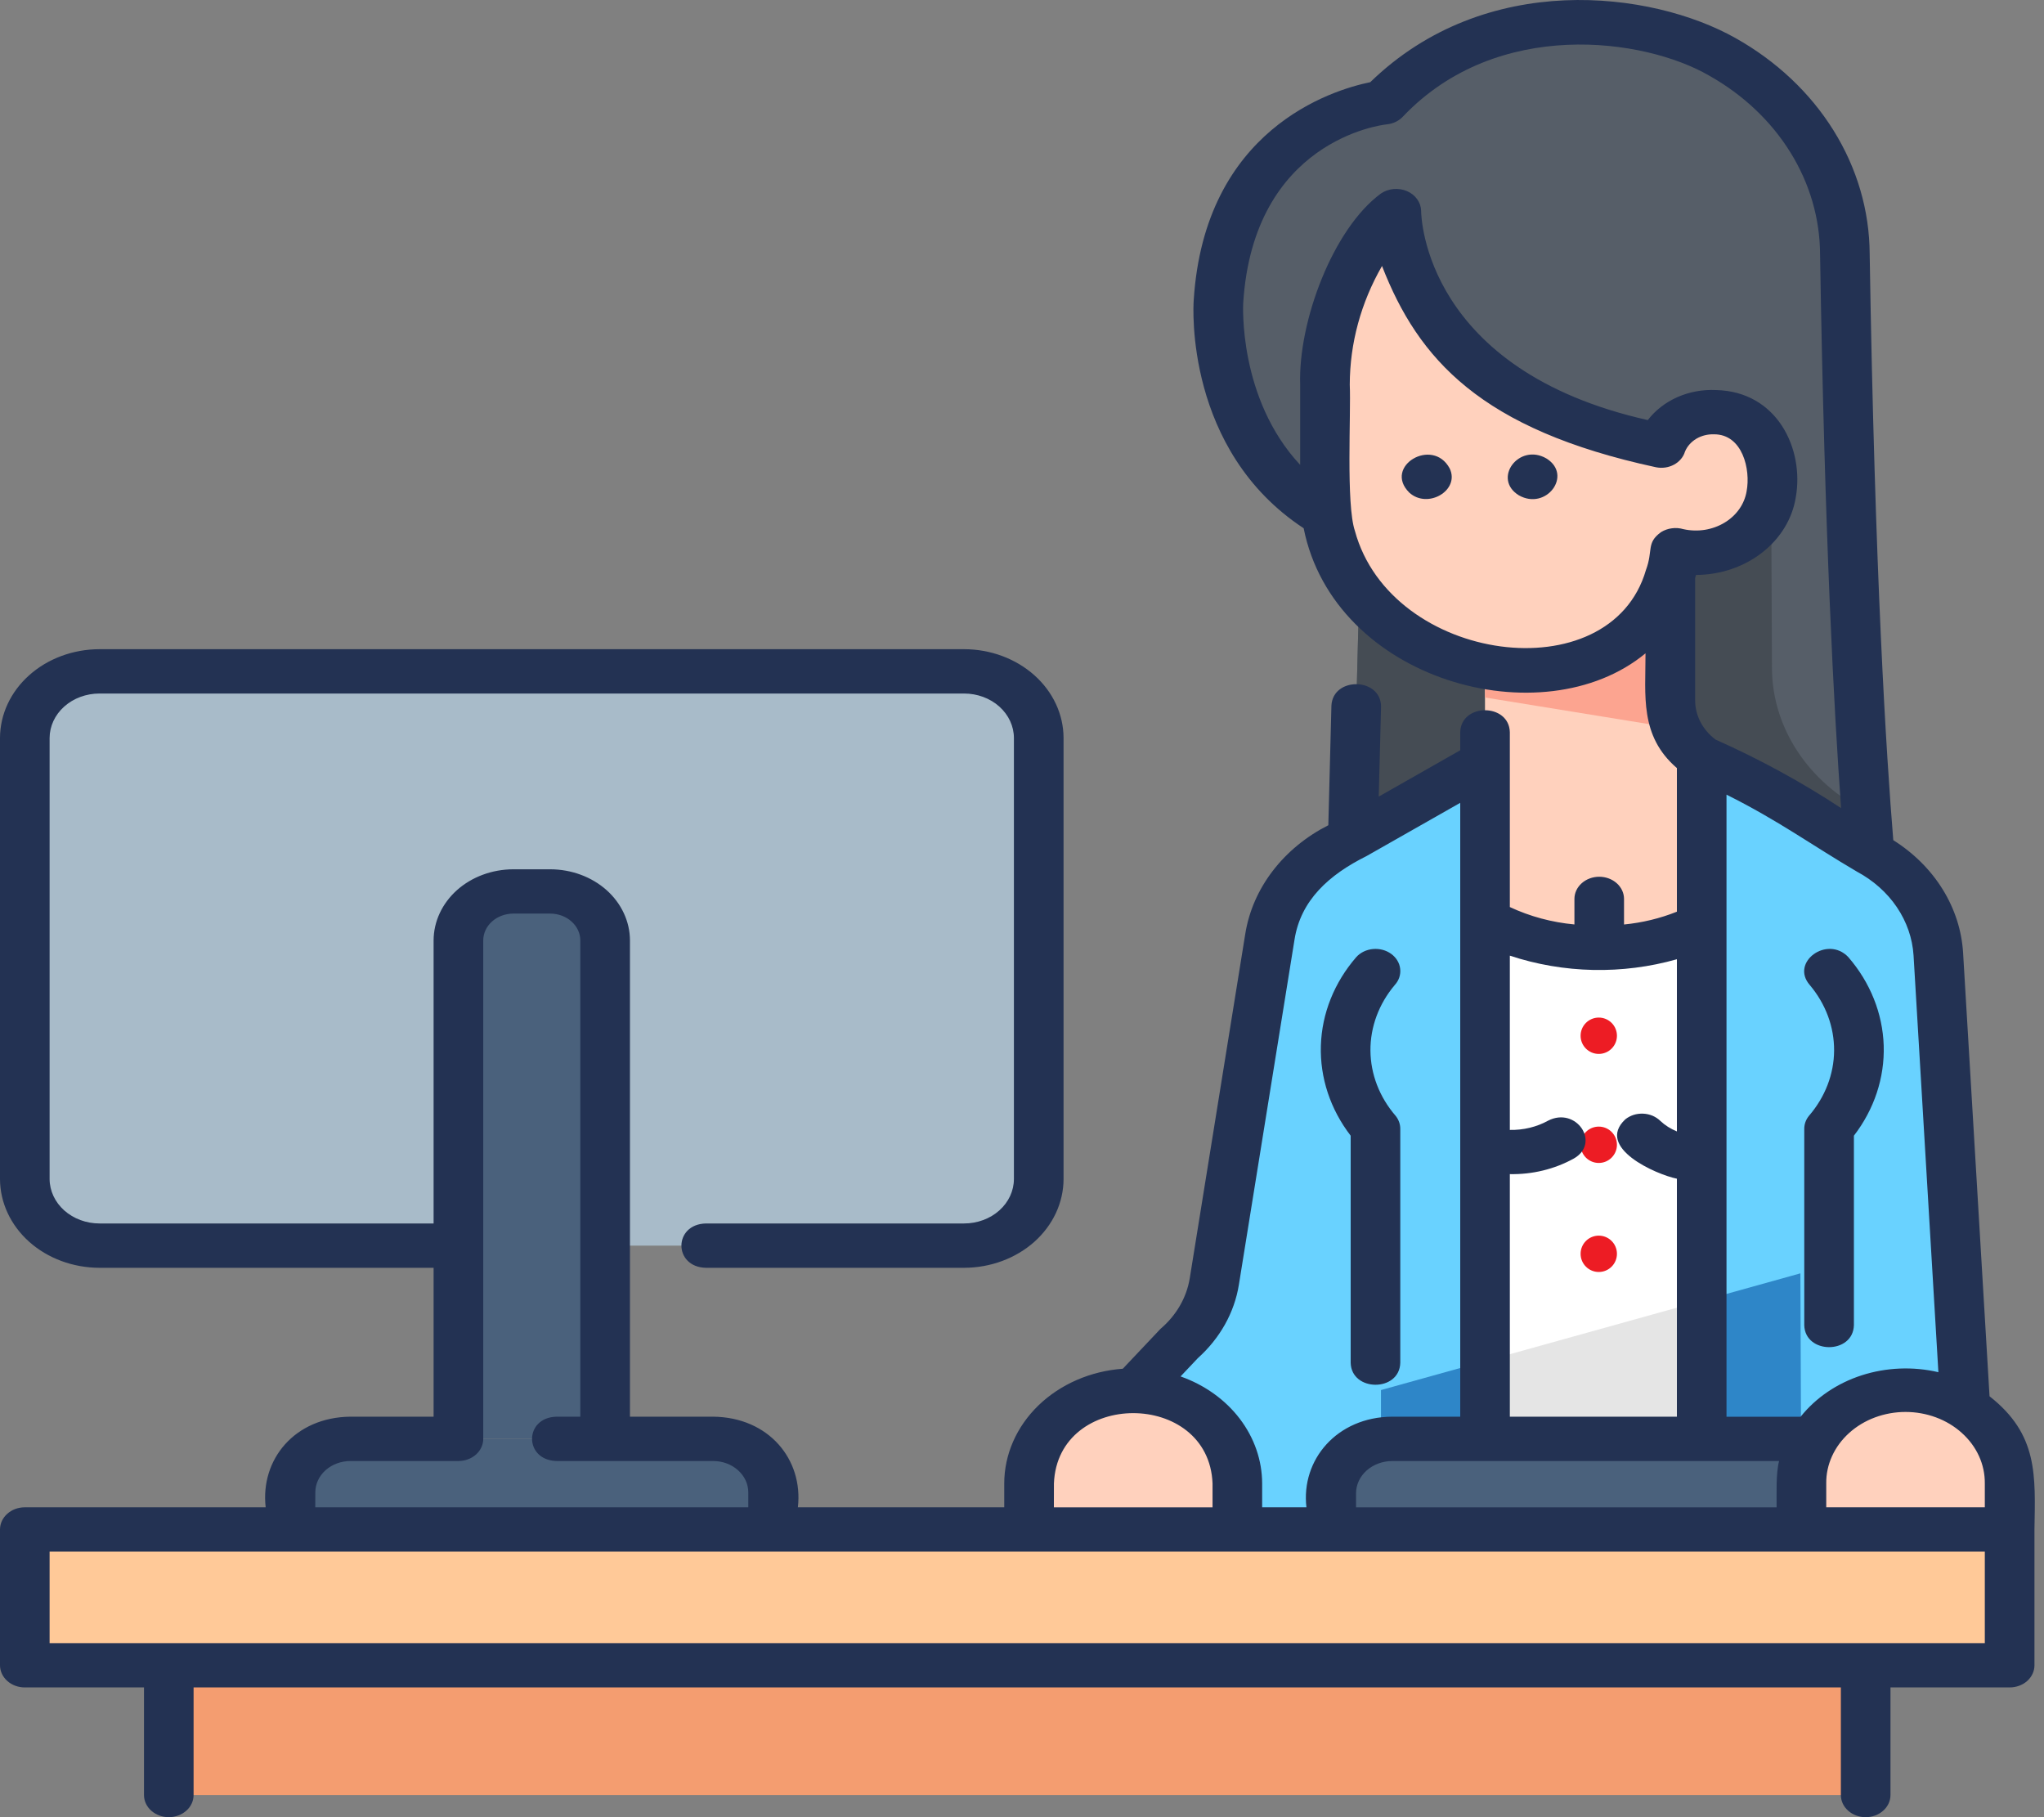 <svg width="45" height="40" viewBox="0 0 45 40" fill="none" xmlns="http://www.w3.org/2000/svg">
<rect x="0" y="0" width="45" height="40" fill="#808080" stroke="none"/>
<path d="M30.468 2.254C30.468 2.254 27.08 2.579 26.825 6.645C26.825 6.645 26.57 10.385 29.958 11.719L29.74 20.175L41.251 19.72C41.251 19.72 40.784 15.933 40.616 5.591C40.609 4.724 40.359 3.873 39.888 3.115C39.417 2.357 38.74 1.716 37.92 1.252C36.399 0.366 32.822 -0.211 30.468 2.254Z" fill="#565E68"/>
<path d="M41.086 17.866C40.458 17.549 39.934 17.09 39.57 16.534C39.205 15.978 39.012 15.346 39.011 14.701L38.994 10.878L31.061 11.17L29.947 12.166L29.74 20.175L41.251 19.719C41.251 19.719 41.182 19.154 41.086 17.866Z" fill="#454C54"/>
<path d="M32.693 16.783V12.475L36.772 11.424V15.414C36.772 15.66 36.835 15.902 36.954 16.123C37.074 16.344 37.248 16.538 37.463 16.69L38.183 17.563V21.855H31.563V18.874L32.693 16.783Z" fill="#FFD1BD"/>
<path d="M31.563 21.854H33.304L32.693 16.783L31.563 18.873V21.854Z" fill="#FCA490"/>
<path d="M38.182 21.855V17.564L37.463 16.691L36.769 22.631L38.182 21.855Z" fill="#FCA490"/>
<path d="M31.411 19.047C32.757 21.391 37.565 21.523 38.894 19.047V33.666H31.411V19.047Z" fill="white"/>
<circle cx="35.198" cy="25.199" r="0.4" fill="#ED1C24"/>
<circle cx="35.198" cy="22.799" r="0.4" fill="#ED1C24"/>
<circle cx="35.198" cy="27.599" r="0.4" fill="#ED1C24"/>
<path d="M31.411 30.318V33.667H38.894V28.235L31.411 30.318Z" fill="#E5E5E5"/>
<path d="M32.695 16.783L29.362 18.676C28.985 18.89 28.665 19.174 28.423 19.509C28.18 19.844 28.022 20.222 27.959 20.616L26.734 28.213C26.651 28.726 26.383 29.201 25.969 29.564L23.976 31.672V33.666H32.695V16.783Z" fill="#69D2FF"/>
<path d="M43.428 33.667L42.672 21.004C42.647 20.566 42.504 20.139 42.257 19.76C42.01 19.381 41.666 19.06 41.252 18.823C40.224 18.235 39.161 17.417 37.462 16.691V33.667H43.428Z" fill="#69D2FF"/>
<path d="M30.403 30.598V33.667H32.694V29.961L30.403 30.598Z" fill="#2E86C8"/>
<path d="M37.464 28.634V33.667H39.659L39.637 28.029L37.464 28.634Z" fill="#2E86C8"/>
<path d="M21.227 14.778H2.191C1.283 14.778 0.548 15.435 0.548 16.245V25.952C0.548 26.762 1.283 27.419 2.191 27.419H21.227C22.134 27.419 22.87 26.762 22.87 25.952V16.245C22.87 15.435 22.134 14.778 21.227 14.778Z" fill="#A8BBC9"/>
<path d="M13.322 31.672H10.092V20.701C10.092 20.415 10.219 20.141 10.445 19.939C10.672 19.737 10.979 19.623 11.299 19.623H12.115C12.435 19.623 12.742 19.737 12.968 19.939C13.195 20.141 13.322 20.415 13.322 20.701V31.672Z" fill="#4A617C"/>
<path d="M17.019 33.667H6.394V32.849C6.394 32.695 6.428 32.542 6.495 32.399C6.561 32.256 6.658 32.127 6.78 32.017C6.903 31.908 7.048 31.821 7.208 31.762C7.368 31.703 7.539 31.673 7.712 31.673H15.701C15.874 31.673 16.045 31.703 16.205 31.762C16.365 31.821 16.511 31.908 16.633 32.017C16.755 32.127 16.852 32.256 16.919 32.399C16.985 32.542 17.019 32.695 17.019 32.849L17.019 33.667Z" fill="#4A617C"/>
<path d="M24.948 30.606C24.647 30.606 24.349 30.659 24.071 30.762C23.793 30.865 23.54 31.016 23.328 31.206C23.115 31.396 22.946 31.621 22.831 31.87C22.715 32.118 22.656 32.384 22.656 32.653V33.667H27.241V32.653C27.241 32.11 26.999 31.589 26.569 31.206C26.139 30.822 25.556 30.606 24.948 30.606Z" fill="#FFD1BD"/>
<path d="M36.773 11.424L32.694 12.475V15.353L36.916 16.039C36.637 15.736 36.823 11.854 36.773 11.424Z" fill="#FCA490"/>
<path d="M30.741 4.643C30.741 4.643 30.741 8.707 36.571 9.808C36.903 8.853 38.456 8.824 38.855 9.773C39.425 10.985 38.518 12.473 36.885 12.111C36.854 13.174 35.539 15.336 32.559 14.632C31.5 14.374 29.816 13.675 29.3 11.803C29.07 11.111 29.207 9.2 29.171 8.466C29.168 7.169 29.711 5.504 30.741 4.643Z" fill="#FFD1BD"/>
<path d="M40.594 31.672H30.666C30.306 31.672 29.96 31.8 29.706 32.027C29.451 32.255 29.308 32.563 29.308 32.885V33.666H41.951V32.885C41.952 32.726 41.916 32.568 41.848 32.421C41.78 32.274 41.68 32.14 41.554 32.027C41.428 31.915 41.278 31.825 41.113 31.764C40.949 31.703 40.772 31.672 40.594 31.672Z" fill="#4A617C"/>
<path d="M44.245 33.667H0.548V36.657H44.245V33.667Z" fill="#FFC998"/>
<path d="M41.073 36.657H3.715V39.512H41.073V36.657Z" fill="#F49D70"/>
<path d="M41.952 30.606C41.651 30.606 41.353 30.659 41.075 30.762C40.797 30.865 40.544 31.016 40.331 31.206C40.118 31.396 39.95 31.621 39.834 31.87C39.719 32.118 39.66 32.384 39.66 32.653V33.667H44.244V32.653C44.244 32.11 44.003 31.589 43.573 31.206C43.143 30.822 42.56 30.606 41.952 30.606Z" fill="#FFD1BD"/>
<path d="M43.801 30.735L43.219 20.977C43.19 20.487 43.036 20.008 42.77 19.578C42.504 19.148 42.132 18.777 41.682 18.494C41.529 16.635 41.276 12.643 41.162 5.584C41.157 4.635 40.884 3.702 40.367 2.872C39.851 2.042 39.108 1.343 38.208 0.838C36.364 -0.201 32.709 -0.662 30.167 1.809C29.318 1.983 26.516 2.845 26.28 6.614C26.27 6.751 26.088 9.911 28.701 11.628C29.371 14.986 33.965 16.251 36.227 14.381C36.229 15.308 36.093 16.197 36.918 16.907V20.068C36.549 20.216 36.156 20.311 35.754 20.35V19.787C35.754 19.658 35.697 19.534 35.594 19.442C35.492 19.351 35.353 19.299 35.208 19.299C35.063 19.299 34.924 19.351 34.822 19.442C34.719 19.534 34.662 19.658 34.662 19.787V20.349C34.165 20.303 33.682 20.173 33.24 19.966C33.24 19.472 33.24 16.534 33.24 16.116C33.222 15.474 32.166 15.473 32.148 16.116V16.515L30.354 17.535L30.405 15.554C30.403 14.911 29.347 14.889 29.312 15.531L29.244 18.165C28.757 18.412 28.339 18.755 28.022 19.168C27.705 19.58 27.498 20.052 27.417 20.547L26.192 28.145C26.121 28.567 25.896 28.956 25.55 29.25L24.719 30.129C24.009 30.18 23.346 30.469 22.862 30.936C22.379 31.404 22.11 32.016 22.109 32.653V33.179H17.566C17.686 32.127 16.928 31.198 15.702 31.184H13.869V20.701C13.868 20.286 13.683 19.888 13.355 19.594C13.026 19.301 12.58 19.136 12.115 19.135H11.3C10.835 19.136 10.389 19.301 10.06 19.594C9.732 19.888 9.547 20.286 9.546 20.701V26.931H2.19C1.899 26.931 1.62 26.827 1.414 26.644C1.209 26.46 1.093 26.212 1.092 25.952V16.245C1.093 15.986 1.208 15.737 1.414 15.553C1.62 15.369 1.899 15.266 2.19 15.266H21.225C21.516 15.266 21.795 15.369 22.001 15.553C22.206 15.737 22.322 15.986 22.322 16.245V25.952C22.322 26.212 22.206 26.461 22.001 26.644C21.795 26.828 21.516 26.931 21.225 26.931H15.542C14.821 26.947 14.823 27.892 15.542 27.907H21.225C21.806 27.906 22.362 27.7 22.773 27.334C23.183 26.967 23.414 26.47 23.415 25.952V16.245C23.414 15.727 23.183 15.23 22.773 14.864C22.362 14.497 21.806 14.291 21.225 14.29H2.19C1.609 14.291 1.052 14.497 0.642 14.864C0.232 15.23 0.001 15.727 0 16.245V25.952C0.001 26.47 0.232 26.967 0.642 27.334C1.052 27.7 1.609 27.906 2.19 27.907H9.546V31.184H7.713C6.486 31.198 5.729 32.127 5.849 33.179H0.546C0.401 33.179 0.262 33.23 0.16 33.322C0.058 33.413 0 33.537 0 33.667V36.656C0 36.786 0.058 36.91 0.16 37.001C0.262 37.093 0.401 37.144 0.546 37.144H3.17V39.512C3.17 39.641 3.227 39.766 3.33 39.857C3.432 39.948 3.571 40 3.716 40C3.861 40 4 39.948 4.102 39.857C4.205 39.766 4.262 39.641 4.262 39.512V37.144H40.528V39.512C40.528 39.642 40.585 39.766 40.688 39.857C40.79 39.949 40.929 40 41.074 40C41.219 40 41.358 39.949 41.46 39.857C41.563 39.766 41.62 39.642 41.62 39.512V37.144H44.244C44.388 37.144 44.527 37.093 44.63 37.002C44.732 36.91 44.79 36.786 44.79 36.657V33.667C44.809 32.478 44.875 31.577 43.801 30.735ZM40.879 19.185C41.24 19.378 41.543 19.647 41.76 19.968C41.978 20.29 42.104 20.654 42.128 21.029L42.675 30.205C42.118 30.075 41.529 30.099 40.988 30.273C40.446 30.448 39.977 30.766 39.642 31.185H38.01V17.492C39.15 18.06 39.902 18.612 40.879 19.185ZM28.624 8.466V10.233C27.258 8.77 27.369 6.697 27.37 6.672C27.595 3.093 30.411 2.751 30.526 2.738C30.6 2.731 30.671 2.711 30.735 2.679C30.799 2.647 30.855 2.603 30.901 2.551C32.968 0.393 36.198 0.833 37.633 1.667C38.377 2.086 38.99 2.666 39.416 3.353C39.843 4.04 40.067 4.813 40.07 5.598C40.171 11.82 40.379 15.675 40.533 17.788C39.662 17.215 38.737 16.71 37.769 16.28C37.628 16.174 37.514 16.041 37.437 15.892C37.359 15.742 37.319 15.579 37.32 15.415V12.72C37.326 12.699 37.333 12.677 37.339 12.656C37.875 12.653 38.391 12.479 38.794 12.164C39.198 11.85 39.461 11.417 39.536 10.943C39.723 9.881 39.127 8.616 37.779 8.586C37.486 8.572 37.194 8.625 36.931 8.741C36.668 8.857 36.443 9.031 36.277 9.247C31.379 8.147 31.288 4.789 31.287 4.641C31.285 4.55 31.255 4.461 31.2 4.385C31.145 4.308 31.068 4.247 30.976 4.207C30.885 4.168 30.783 4.152 30.681 4.161C30.58 4.17 30.484 4.204 30.403 4.259C29.345 5.035 28.579 7.08 28.624 8.466ZM36.569 11.713C36.239 11.953 36.399 12.111 36.237 12.546C35.452 15.258 30.623 14.607 29.829 11.686C29.631 11.097 29.745 9.11 29.716 8.466C29.718 7.558 29.961 6.663 30.426 5.855C31.224 7.906 32.602 9.455 36.457 10.285C36.593 10.313 36.735 10.292 36.854 10.228C36.973 10.164 37.06 10.061 37.096 9.941C37.143 9.826 37.231 9.727 37.345 9.658C37.46 9.59 37.595 9.556 37.733 9.56C38.363 9.556 38.544 10.333 38.453 10.813C38.43 10.952 38.375 11.086 38.291 11.206C38.207 11.325 38.096 11.428 37.965 11.506C37.834 11.585 37.686 11.638 37.53 11.663C37.375 11.687 37.215 11.682 37.062 11.648C36.98 11.624 36.892 11.617 36.807 11.629C36.721 11.64 36.64 11.669 36.569 11.713ZM33.24 25.845C33.735 25.855 34.222 25.736 34.643 25.505C35.252 25.165 34.702 24.348 34.081 24.669C33.829 24.808 33.537 24.878 33.24 24.872V21.036C34.422 21.428 35.717 21.456 36.918 21.115V24.905C36.781 24.849 36.657 24.771 36.554 24.674C36.505 24.626 36.447 24.588 36.383 24.56C36.318 24.533 36.248 24.517 36.176 24.514C36.104 24.511 36.033 24.52 35.965 24.541C35.898 24.563 35.835 24.596 35.782 24.639C35.118 25.262 36.459 25.852 36.918 25.946V31.184H33.24V25.845ZM39.168 32.16C39.094 32.442 39.116 32.886 39.113 33.18H29.854V32.872C29.854 32.683 29.938 32.502 30.087 32.369C30.237 32.236 30.439 32.161 30.651 32.16H39.168ZM26.371 29.896C26.858 29.459 27.175 28.894 27.274 28.284L28.499 20.687C28.634 19.817 29.257 19.256 30.085 18.844L32.148 17.672V31.184H30.651C29.435 31.19 28.639 32.132 28.762 33.179H27.787V32.653C27.786 32.145 27.614 31.649 27.294 31.229C26.974 30.809 26.52 30.485 25.991 30.298L26.371 29.896ZM23.203 32.653C23.285 30.59 26.613 30.591 26.695 32.653V33.18H23.202L23.203 32.653ZM6.942 32.85C6.942 32.667 7.023 32.492 7.168 32.362C7.313 32.233 7.509 32.161 7.714 32.16H10.092C10.237 32.16 10.376 32.109 10.479 32.018C10.581 31.926 10.639 31.802 10.639 31.673V20.701C10.639 20.544 10.709 20.394 10.832 20.284C10.956 20.173 11.124 20.111 11.3 20.11H12.115C12.291 20.111 12.459 20.173 12.582 20.284C12.706 20.394 12.776 20.544 12.776 20.701V31.184H12.254C11.534 31.2 11.533 32.143 12.254 32.16H15.702C15.906 32.16 16.103 32.233 16.247 32.362C16.392 32.491 16.474 32.666 16.474 32.849V33.179H6.941L6.942 32.85ZM43.697 36.169H1.092V34.154H43.697V36.169ZM43.697 33.179H40.206V32.653C40.203 32.447 40.247 32.243 40.334 32.052C40.421 31.861 40.549 31.688 40.711 31.542C40.874 31.395 41.067 31.279 41.28 31.2C41.493 31.121 41.721 31.08 41.952 31.08C42.182 31.08 42.41 31.121 42.623 31.2C42.836 31.279 43.029 31.395 43.191 31.542C43.354 31.688 43.482 31.861 43.569 32.052C43.656 32.243 43.699 32.447 43.697 32.653V33.179Z" fill="#233253"/>
<path d="M29.736 29.999C29.753 30.639 30.81 30.645 30.828 29.999V24.847C30.828 24.744 30.792 24.644 30.725 24.561C30.369 24.149 30.175 23.644 30.171 23.125C30.168 22.605 30.356 22.098 30.706 21.683C30.798 21.583 30.841 21.454 30.826 21.326C30.812 21.197 30.741 21.079 30.628 20.997C30.516 20.915 30.372 20.877 30.228 20.89C30.084 20.903 29.951 20.966 29.86 21.067C29.375 21.626 29.102 22.308 29.08 23.015C29.058 23.721 29.287 24.416 29.736 24.999L29.736 29.999Z" fill="#233253"/>
<path d="M39.844 21.683C40.194 22.099 40.382 22.605 40.379 23.125C40.376 23.645 40.181 24.149 39.826 24.561C39.758 24.644 39.722 24.744 39.722 24.847V29.171C39.74 29.813 40.796 29.816 40.815 29.171V24.999C41.263 24.417 41.493 23.722 41.471 23.015C41.448 22.308 41.175 21.626 40.691 21.067C40.229 20.581 39.406 21.18 39.844 21.683Z" fill="#233253"/>
<path d="M31.915 10.31C31.54 9.613 30.448 10.264 31.025 10.842C31.433 11.216 32.149 10.79 31.915 10.31Z" fill="#233253"/>
<path d="M34.044 10.091C33.441 9.743 32.848 10.537 33.437 10.902C34.042 11.247 34.633 10.455 34.044 10.091Z" fill="#233253"/>
</svg>
